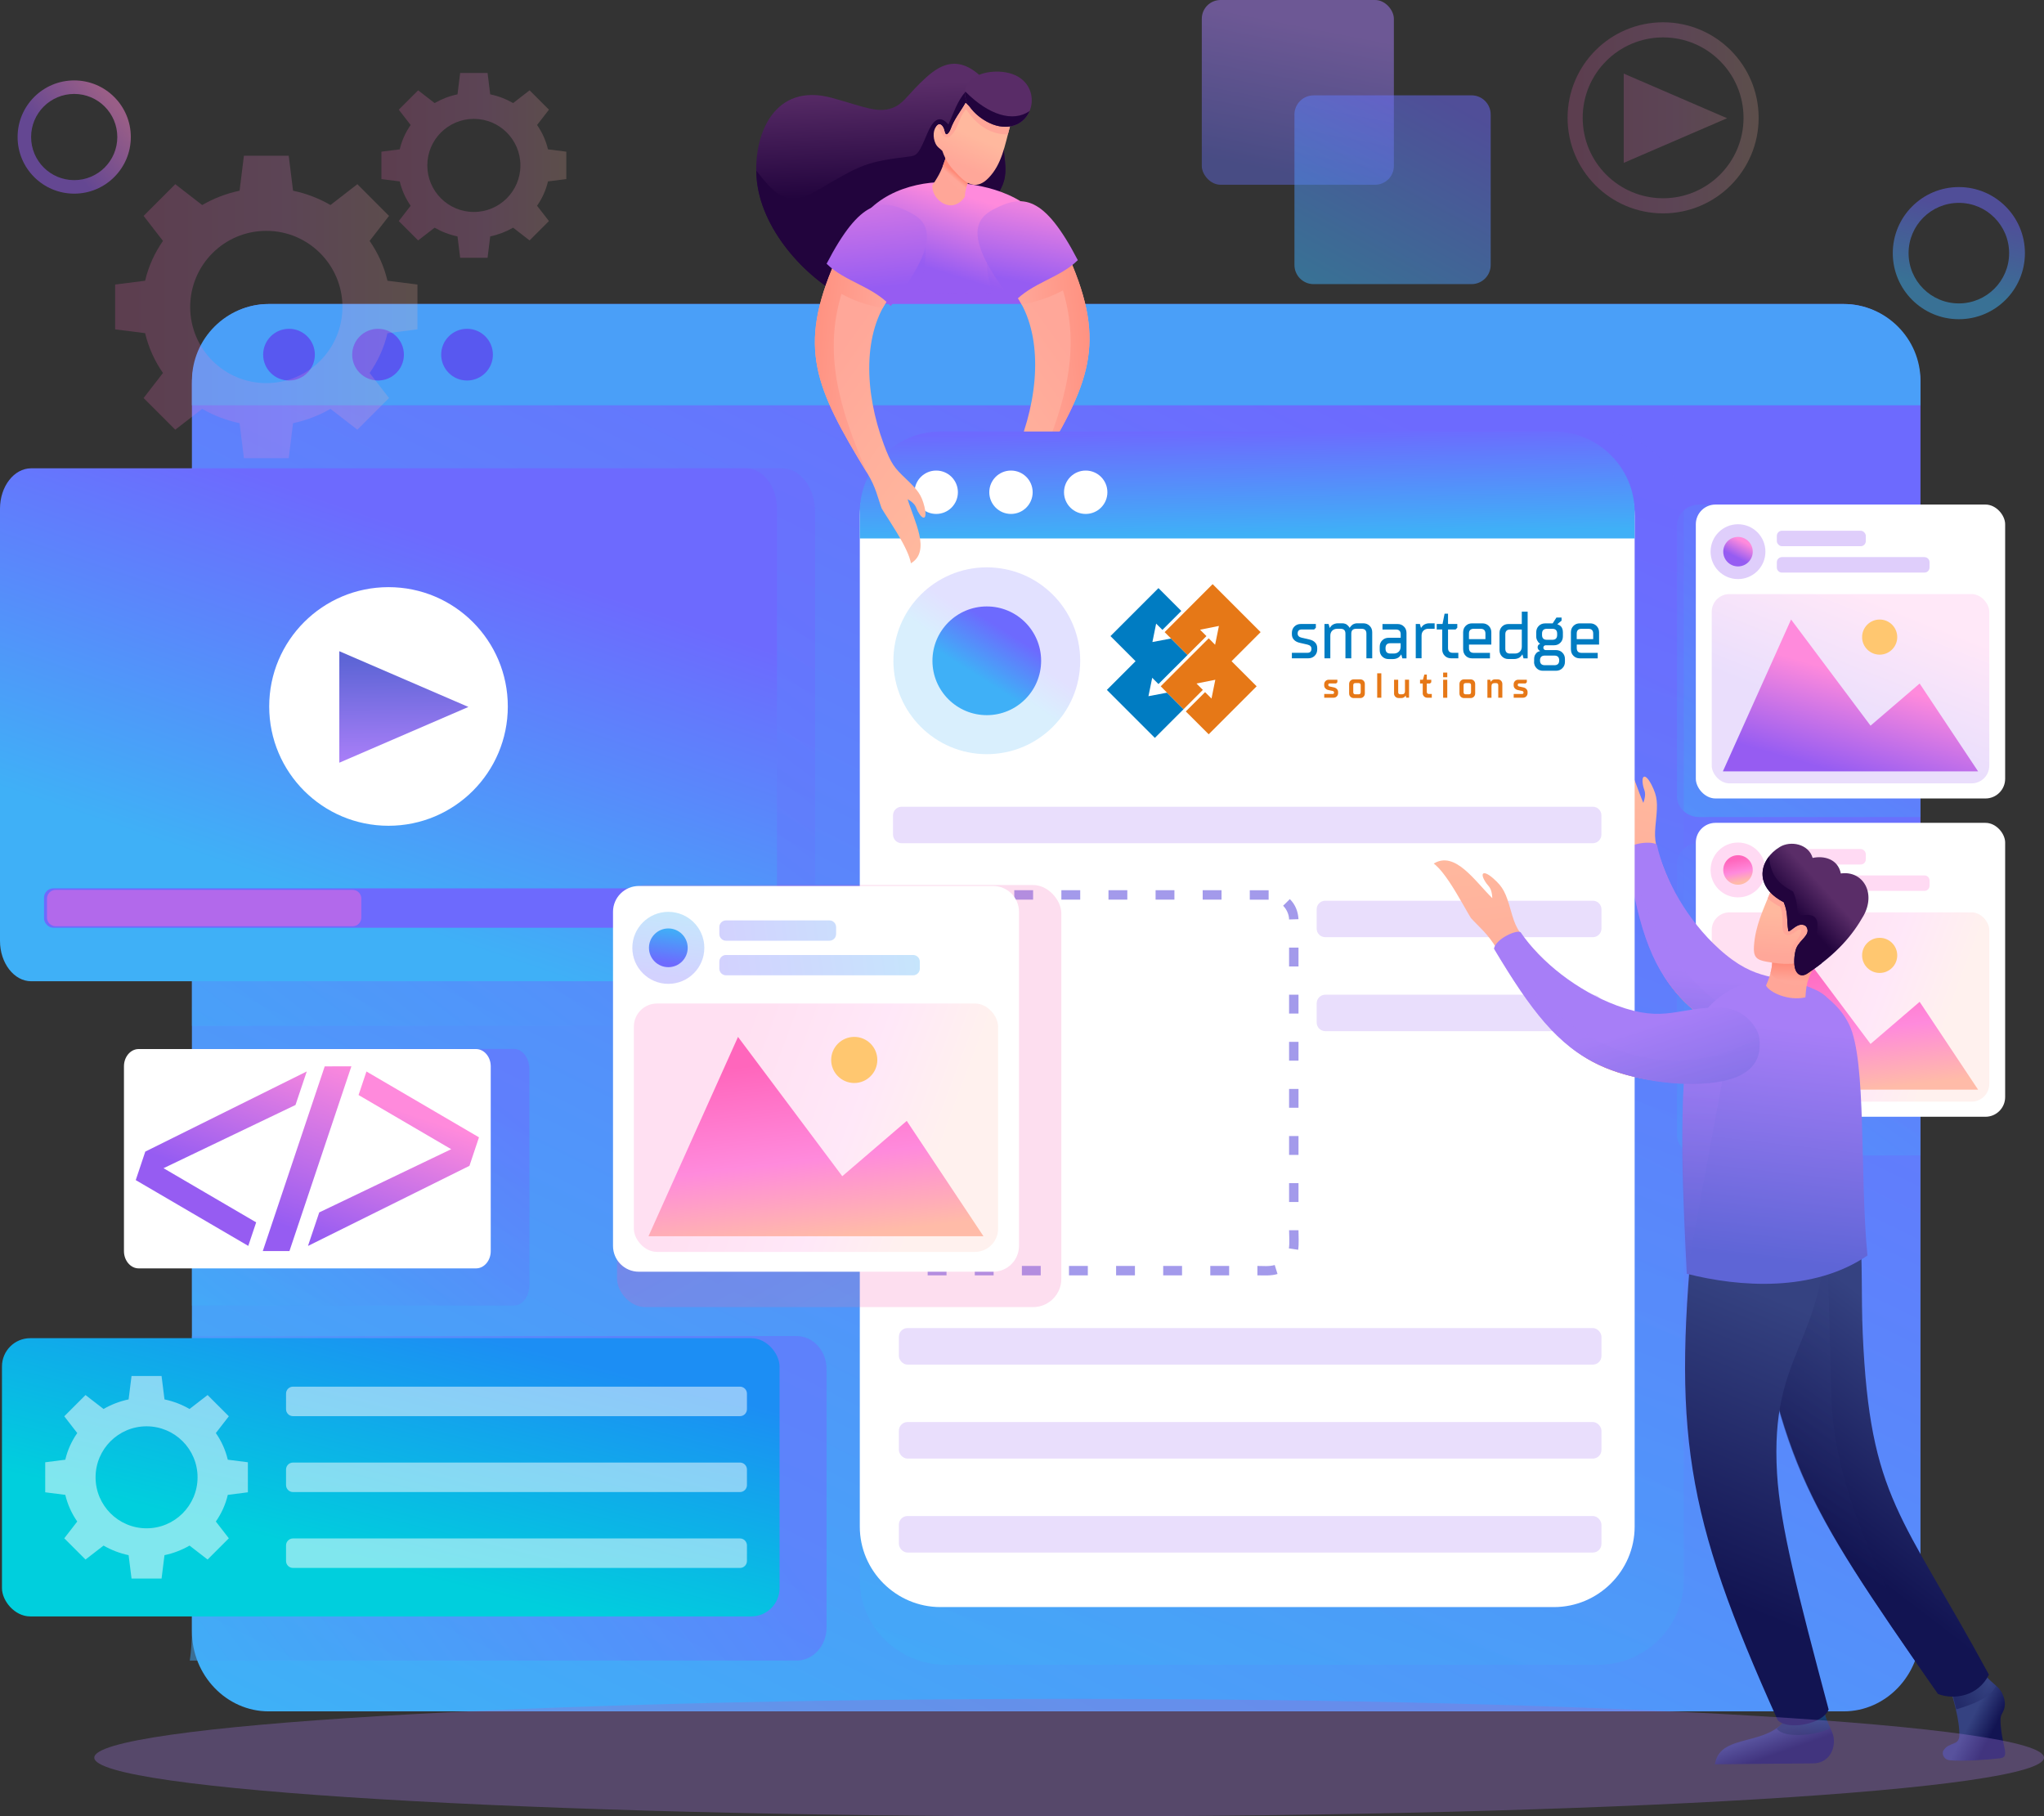 <svg xmlns="http://www.w3.org/2000/svg" xmlns:xlink="http://www.w3.org/1999/xlink" viewBox="0 0 509.86 453.06"><rect x="0" y="0" width="509.86" height="453.06" fill="#333333" stroke="none"/><defs><linearGradient id="linear-gradient" x1="221.46" y1="21.08" x2="222.62" y2="48.61" gradientUnits="userSpaceOnUse"><stop offset="0" stop-color="#5a2d68"></stop><stop offset="1" stop-color="#22043d"></stop></linearGradient><linearGradient id="linear-gradient-2" x1="241.22" y1="69.81" x2="247.24" y2="50.78" gradientUnits="userSpaceOnUse"><stop offset="0" stop-color="#965cf2"></stop><stop offset="1" stop-color="#ff8adc"></stop></linearGradient><linearGradient id="linear-gradient-3" x1="241.71" y1="68.26" x2="248.29" y2="47.49" xlink:href="#linear-gradient-2"></linearGradient><linearGradient id="linear-gradient-4" x1="339.23" y1="97.94" x2="155.16" y2="470.63" gradientUnits="userSpaceOnUse"><stop offset="0" stop-color="#6d6afe"></stop><stop offset="1" stop-color="#3fb0f7"></stop></linearGradient><linearGradient id="linear-gradient-5" x1="477.96" y1="211.36" x2="416.61" y2="294.47" xlink:href="#linear-gradient-4"></linearGradient><linearGradient id="linear-gradient-6" x1="477.96" y1="126.94" x2="416.61" y2="210.06" xlink:href="#linear-gradient-4"></linearGradient><linearGradient id="linear-gradient-7" x1="433.01" y1="214.34" x2="434.14" y2="220.07" gradientUnits="userSpaceOnUse"><stop offset="0" stop-color="#ff66bc"></stop><stop offset=".56" stop-color="#ff8adc"></stop><stop offset="1" stop-color="#ffbba8"></stop></linearGradient><linearGradient id="linear-gradient-8" x1="444.41" y1="244.71" x2="484.8" y2="259.89" xlink:href="#linear-gradient-7"></linearGradient><linearGradient id="linear-gradient-9" x1="457.69" y1="238.4" x2="461.65" y2="272.32" xlink:href="#linear-gradient-7"></linearGradient><linearGradient id="linear-gradient-10" x1="432.87" y1="138.86" x2="434.84" y2="135.1" xlink:href="#linear-gradient-2"></linearGradient><linearGradient id="linear-gradient-11" x1="458.66" y1="179.19" x2="469.76" y2="151.19" xlink:href="#linear-gradient-2"></linearGradient><linearGradient id="linear-gradient-12" x1="461.28" y1="193.47" x2="468.03" y2="170.16" xlink:href="#linear-gradient-2"></linearGradient><linearGradient id="linear-gradient-13" x1="180.91" y1="222.06" x2="242.23" y2="332.84" xlink:href="#linear-gradient-4"></linearGradient><linearGradient id="linear-gradient-14" x1="370.33" y1="110.29" x2="256.38" y2="434.67" xlink:href="#linear-gradient-4"></linearGradient><linearGradient id="linear-gradient-15" x1="166.95" y1="129.4" x2="52.47" y2="278.32" xlink:href="#linear-gradient-4"></linearGradient><linearGradient id="linear-gradient-16" x1="111.42" y1="265.21" x2="56.83" y2="333.82" xlink:href="#linear-gradient-4"></linearGradient><linearGradient id="linear-gradient-17" x1="162.64" y1="345.09" x2="47.02" y2="431.74" xlink:href="#linear-gradient-4"></linearGradient><linearGradient id="linear-gradient-18" x1="238.46" y1="43.36" x2="237.68" y2="44.29" gradientUnits="userSpaceOnUse"><stop offset="0" stop-color="#ff8a78"></stop><stop offset="1" stop-color="#ffa799"></stop></linearGradient><linearGradient id="linear-gradient-19" x1="242.31" y1="33.71" x2="239.13" y2="41.13" gradientUnits="userSpaceOnUse"><stop offset="0" stop-color="#ffb89e"></stop><stop offset="1" stop-color="#ffa799"></stop></linearGradient><linearGradient id="linear-gradient-20" x1="232.79" y1="116.97" x2="269.33" y2="90.75" xlink:href="#linear-gradient-19"></linearGradient><linearGradient id="linear-gradient-21" x1="279.1" y1="89.03" x2="255.53" y2="91.46" xlink:href="#linear-gradient-18"></linearGradient><linearGradient id="linear-gradient-22" x1="254.56" y1="70.32" x2="258.98" y2="47.56" xlink:href="#linear-gradient-2"></linearGradient><linearGradient id="linear-gradient-23" x1="112.44" y1="135.1" x2="82.07" y2="224.41" xlink:href="#linear-gradient-4"></linearGradient><linearGradient id="linear-gradient-24" x1="100.8" y1="189.32" x2="100.54" y2="164.75" gradientUnits="userSpaceOnUse"><stop offset="0" stop-color="#a77ef7"></stop><stop offset="1" stop-color="#5e65d6"></stop></linearGradient><linearGradient id="linear-gradient-25" x1="92.37" y1="313.71" x2="104.43" y2="278.53" xlink:href="#linear-gradient-2"></linearGradient><linearGradient id="linear-gradient-26" x1="70.83" y1="305.87" x2="85.27" y2="263.71" xlink:href="#linear-gradient-2"></linearGradient><linearGradient id="linear-gradient-27" x1="51.32" y1="292.47" x2="63.37" y2="257.29" xlink:href="#linear-gradient-2"></linearGradient><linearGradient id="linear-gradient-28" x1="425.96" y1="199.98" x2="416.19" y2="239.64" xlink:href="#linear-gradient-19"></linearGradient><linearGradient id="linear-gradient-29" x1="415.27" y1="242.68" x2="422.63" y2="234.95" xlink:href="#linear-gradient-18"></linearGradient><linearGradient id="linear-gradient-30" x1="431.57" y1="244.7" x2="428.28" y2="293.9" xlink:href="#linear-gradient-24"></linearGradient><linearGradient id="linear-gradient-31" x1="430.98" y1="243.91" x2="426.4" y2="278.3" xlink:href="#linear-gradient-24"></linearGradient><linearGradient id="linear-gradient-32" x1="310.79" y1="107.35" x2="311.15" y2="133.25" xlink:href="#linear-gradient-4"></linearGradient><linearGradient id="linear-gradient-33" x1="249.98" y1="159.34" x2="244.67" y2="166.91" xlink:href="#linear-gradient-4"></linearGradient><linearGradient id="linear-gradient-34" x1="250.81" y1="157.4" x2="243.75" y2="168.62" xlink:href="#linear-gradient-4"></linearGradient><linearGradient id="linear-gradient-35" x1="165.81" y1="243.47" x2="167.86" y2="227.43" xlink:href="#linear-gradient-4"></linearGradient><linearGradient id="linear-gradient-36" x1="166.23" y1="240.21" x2="167.33" y2="231.57" xlink:href="#linear-gradient-4"></linearGradient><linearGradient id="linear-gradient-37" x1="179.02" y1="234.15" x2="232.11" y2="226.88" xlink:href="#linear-gradient-4"></linearGradient><linearGradient id="linear-gradient-38" x1="180.36" y1="244.02" x2="233.77" y2="236.72" xlink:href="#linear-gradient-4"></linearGradient><linearGradient id="linear-gradient-39" x1="180.98" y1="272.8" x2="234" y2="292.72" xlink:href="#linear-gradient-7"></linearGradient><linearGradient id="linear-gradient-40" x1="198.42" y1="264.52" x2="203.62" y2="309.03" xlink:href="#linear-gradient-7"></linearGradient><linearGradient id="linear-gradient-41" x1="107.18" y1="330.12" x2="92.03" y2="390.02" gradientUnits="userSpaceOnUse"><stop offset="0" stop-color="#1c8ef4"></stop><stop offset="1" stop-color="#00cfdd"></stop></linearGradient><linearGradient id="linear-gradient-42" x1="242.25" y1="117.86" x2="205.71" y2="91.64" xlink:href="#linear-gradient-19"></linearGradient><linearGradient id="linear-gradient-43" x1="195.94" y1="89.93" x2="219.51" y2="92.35" xlink:href="#linear-gradient-18"></linearGradient><linearGradient id="linear-gradient-44" x1="219.69" y1="71.71" x2="215.76" y2="33.91" xlink:href="#linear-gradient-2"></linearGradient><linearGradient id="GradientFill_31" x1="441.13" y1="432.44" x2="442.93" y2="437.59" gradientUnits="userSpaceOnUse"><stop offset="0" stop-color="#354281"></stop><stop offset="1" stop-color="#121452"></stop></linearGradient><linearGradient id="GradientFill_32" x1="449.12" y1="432.51" x2="452.33" y2="426.2" gradientUnits="userSpaceOnUse"><stop offset="0" stop-color="#002041"></stop><stop offset="1" stop-color="#004975"></stop></linearGradient><linearGradient id="GradientFill_31-2" x1="491.75" y1="428.76" x2="497.26" y2="431.59" xlink:href="#GradientFill_31"></linearGradient><linearGradient id="GradientFill_31-3" x1="495.76" y1="419.24" x2="487.9" y2="423.63" xlink:href="#GradientFill_31"></linearGradient><linearGradient id="GradientFill_31-4" x1="484.48" y1="338.26" x2="451.47" y2="381.23" xlink:href="#GradientFill_31"></linearGradient><linearGradient id="GradientFill_31-5" x1="474.57" y1="339.08" x2="447.33" y2="382.98" xlink:href="#GradientFill_31"></linearGradient><linearGradient id="GradientFill_31-6" x1="454.08" y1="328.32" x2="425.7" y2="397.41" xlink:href="#GradientFill_31"></linearGradient><linearGradient id="linear-gradient-45" x1="446.8" y1="256.39" x2="440.18" y2="314.19" xlink:href="#linear-gradient-24"></linearGradient><linearGradient id="linear-gradient-46" x1="425.99" y1="264.04" x2="424.13" y2="313.52" xlink:href="#linear-gradient-24"></linearGradient><linearGradient id="linear-gradient-47" x1="447.57" y1="240.26" x2="447.4" y2="244.72" xlink:href="#linear-gradient-18"></linearGradient><linearGradient id="linear-gradient-48" x1="446.39" y1="227.92" x2="445.55" y2="238.77" xlink:href="#linear-gradient-19"></linearGradient><linearGradient id="linear-gradient-49" x1="454.43" y1="220.96" x2="447.67" y2="227.11" xlink:href="#linear-gradient"></linearGradient><linearGradient id="linear-gradient-50" x1="385.98" y1="210.27" x2="393.27" y2="262.12" xlink:href="#linear-gradient-19"></linearGradient><linearGradient id="linear-gradient-51" x1="392.62" y1="262.35" x2="397.46" y2="250.24" xlink:href="#linear-gradient-18"></linearGradient><linearGradient id="linear-gradient-52" x1="408.65" y1="256.51" x2="424.15" y2="304.18" xlink:href="#linear-gradient-24"></linearGradient><linearGradient id="linear-gradient-53" x1="407.79" y1="255.75" x2="418.04" y2="296.07" xlink:href="#linear-gradient-24"></linearGradient><linearGradient id="linear-gradient-54" x1="28.71" y1="76.57" x2="104.15" y2="76.57" xlink:href="#linear-gradient-7"></linearGradient><linearGradient id="linear-gradient-55" x1="95.13" y1="41.27" x2="141.26" y2="41.27" xlink:href="#linear-gradient-7"></linearGradient><linearGradient id="linear-gradient-56" x1="391.02" y1="29.38" x2="438.67" y2="29.38" xlink:href="#linear-gradient-7"></linearGradient><linearGradient id="linear-gradient-57" x1="326.85" y1="7.14" x2="319.8" y2="43.15" xlink:href="#linear-gradient-24"></linearGradient><linearGradient id="linear-gradient-58" x1="359.69" y1="24.79" x2="333.11" y2="73.42" xlink:href="#linear-gradient-4"></linearGradient><linearGradient id="linear-gradient-59" x1="491" y1="52.55" x2="486.57" y2="72.28" xlink:href="#linear-gradient-4"></linearGradient><linearGradient id="linear-gradient-60" x1="14.31" y1="37.71" x2="28.19" y2="26.03" xlink:href="#linear-gradient-2"></linearGradient></defs><g style="isolation:isolate;"><g id="Layer_1"><path d="m244.53,18.91c-5.37-4.85-9.54-3.2-13.55.44-4.21,3.82-5.32,6.12-7.68,7.27-4,1.95-7.67,0-15.79-2.21-14.31-3.9-19.59,9.01-18.8,19.81.93,12.8,12.03,25,22.35,30.21,12.77,6.45,19.02,1.47,22.04-6.14,1.99-5.01,1.43-8.96,2.53-10.81,4.45-7.52,10.87-2.56,14.5-11.5,2.03-4.99-1.54-10.2,1.21-16.43,9.79-9.59-1.25-13.27-6.82-10.65Z" style="fill:url(#linear-gradient); fill-rule:evenodd;"></path><path d="m188.65,42.59c0,.55.03,1.09.07,1.63.93,12.8,12.03,25,22.35,30.21,12.77,6.45,19.02,1.47,22.04-6.14,1.99-5.01,1.43-8.96,2.53-10.81,4.45-7.52,10.87-2.56,14.5-11.5,2.03-4.99-1.54-10.2,1.21-16.43.19-.19.37-.37.55-.55-3.39-.22-7.27-2.32-11.06-6.12-2.04,2.32-2.99,5.33-4.26,8.18-2.36-2.72-3.98-.84-5.28,2.24-1.88,4.48-2.41,5.49-4.18,5.7-11.07,1.35-12.17,1.97-22.85,8.26-7.67,4.52-10.37,2-15.62-4.68Z" style="fill:#22043d; fill-rule:evenodd;"></path><path d="m269.62,81.71c-.71-7.89-2.58-15.44-6.22-22.16-6.09-11.25-17.28-13.26-24.8-14-8.07-.8-19.46,1.55-24.83,10.69-2.6,4.44-4.48,15.31-4.43,22.16l60.28,3.31Z" style="fill:url(#linear-gradient-2); fill-rule:evenodd;"></path><path d="m269.62,81.71c-.71-7.89-2.58-15.44-6.22-22.16-1.56-2.87-3.44-5.14-5.52-6.94l-10.24,5.43c-2.23,5.6-1.67,9.8-.09,15.04-8.72.45-12.44.4-18.36-.72,1.84-6.06,2.33-10.01.63-16.56l-8.86,2.6s-4.92,2.87-5.91,3.4c-.38.21-1.7-.12-3.23-.67-1.53,5.21-2.51,12.3-2.48,17.27l60.28,3.31Z" style="fill:url(#linear-gradient-3); fill-rule:evenodd; mix-blend-mode:multiply; opacity:.5;"></path><path d="m67.02,75.83h392.88c10.53,0,19.15,9.01,19.15,20.01v311.01c0,11-8.62,20.01-19.15,20.01H67.02c-10.53,0-19.15-9-19.15-20.01V95.84c0-11,8.62-20.01,19.15-20.01Z" style="fill:url(#linear-gradient-4); fill-rule:evenodd;"></path><path d="m67.02,75.83h392.88c10.53,0,19.15,8.62,19.15,19.15v6.11H47.88v-6.11c0-10.53,8.62-19.15,19.15-19.15Z" style="fill:#4a9ff8; fill-rule:evenodd;"></path><path d="m72.09,82.01c3.56,0,6.45,2.89,6.45,6.45s-2.89,6.45-6.45,6.45-6.45-2.89-6.45-6.45,2.89-6.45,6.45-6.45Z" style="fill:#5858f0; fill-rule:evenodd;"></path><path d="m94.3,82.01c3.56,0,6.45,2.89,6.45,6.45s-2.89,6.45-6.45,6.45-6.45-2.89-6.45-6.45,2.89-6.45,6.45-6.45Z" style="fill:#5858f0; fill-rule:evenodd;"></path><path d="m116.5,82.01c3.56,0,6.45,2.89,6.45,6.45s-2.89,6.45-6.45,6.45-6.45-2.89-6.45-6.45,2.89-6.45,6.45-6.45Z" style="fill:#5858f0; fill-rule:evenodd;"></path><path d="m423.9,210.27h55.15v77.95h-55.15c-3.08,0-5.6-2.33-5.6-5.17v-67.61c0-2.84,2.52-5.17,5.6-5.17Z" style="fill:url(#linear-gradient-5); fill-rule:evenodd; mix-blend-mode:multiply; opacity:.5;"></path><path d="m423.9,125.85h55.15v77.95h-55.15c-3.08,0-5.6-2.33-5.6-5.17v-67.61c0-2.84,2.52-5.17,5.6-5.17Z" style="fill:url(#linear-gradient-6); fill-rule:evenodd; mix-blend-mode:multiply; opacity:.5;"></path><rect x="423.01" y="205.24" width="77.16" height="73.31" rx="4.91" ry="4.91" style="fill:#fff;"></rect><path d="m433.53,210.15c3.78,0,6.84,3.06,6.84,6.84s-3.06,6.84-6.84,6.84-6.84-3.06-6.84-6.84,3.06-6.84,6.84-6.84Z" style="fill:#ff84d6; fill-rule:evenodd; opacity:.3;"></path><path d="m433.53,213.31c2.03,0,3.68,1.65,3.68,3.68s-1.65,3.68-3.68,3.68-3.68-1.65-3.68-3.68,1.65-3.68,3.68-3.68Z" style="fill:url(#linear-gradient-7); fill-rule:evenodd;"></path><rect x="443.22" y="211.77" width="22.19" height="3.86" rx="1.27" ry="1.27" style="fill:#ff84d6; opacity:.3;"></rect><path d="m444.49,218.35h35.55c.7,0,1.27.57,1.27,1.27v1.32c0,.7-.57,1.27-1.27,1.27h-35.55c-.7,0-1.27-.57-1.27-1.27v-1.32c0-.7.57-1.27,1.27-1.27Z" style="fill:#ff84d6; opacity:.3;"></path><rect x="426.98" y="227.57" width="69.23" height="47.21" rx="4.41" ry="4.41" style="fill:url(#linear-gradient-8); opacity:.2;"></rect><polygon points="446.77 233.91 466.59 260.39 478.84 249.88 493.42 271.79 429.76 271.79 446.77 233.91" style="fill:url(#linear-gradient-9); fill-rule:evenodd;"></polygon><circle cx="468.87" cy="238.3" r="4.38" style="fill:#ffc770;"></circle><rect x="423.01" y="125.85" width="77.16" height="73.31" rx="4.91" ry="4.91" style="fill:#fff;"></rect><path d="m433.53,130.76c3.78,0,6.84,3.06,6.84,6.84s-3.06,6.84-6.84,6.84-6.84-3.06-6.84-6.84,3.06-6.84,6.84-6.84Z" style="fill:#955cf1; fill-rule:evenodd; opacity:.3;"></path><path d="m433.53,133.92c2.03,0,3.68,1.65,3.68,3.68s-1.65,3.68-3.68,3.68-3.68-1.65-3.68-3.68,1.65-3.68,3.68-3.68Z" style="fill:url(#linear-gradient-10); fill-rule:evenodd;"></path><rect x="443.22" y="132.38" width="22.19" height="3.86" rx="1.27" ry="1.27" style="fill:#955cf1; opacity:.3;"></rect><path d="m444.49,138.96h35.55c.7,0,1.27.57,1.27,1.27v1.32c0,.7-.57,1.27-1.27,1.27h-35.55c-.7,0-1.27-.57-1.27-1.27v-1.32c0-.7.57-1.27,1.27-1.27Z" style="fill:#955cf1; opacity:.3;"></path><rect x="426.98" y="148.18" width="69.23" height="47.21" rx="4.41" ry="4.41" style="fill:url(#linear-gradient-11); opacity:.2;"></rect><polygon points="446.77 154.52 466.59 181 478.84 170.49 493.42 192.4 429.76 192.4 446.77 154.52" style="fill:url(#linear-gradient-12); fill-rule:evenodd;"></polygon><circle cx="468.87" cy="158.91" r="4.38" style="fill:#ffc770;"></circle><rect x="153.92" y="220.75" width="110.82" height="105.28" rx="7.05" ry="7.05" style="fill:url(#linear-gradient-13); mix-blend-mode:multiply; opacity:.5;"></rect><path d="m235.88,107.63h162.71c11.77,0,21.41,9.51,21.41,21.12v265.39c0,11.61-9.64,21.12-21.41,21.12h-162.71c-11.77,0-21.41-9.51-21.41-21.12V128.75c0-11.62,9.63-21.12,21.41-21.12Z" style="fill:url(#linear-gradient-14); fill-rule:evenodd; mix-blend-mode:multiply; opacity:.5;"></path><path d="m47.88,116.81h147.3c4.48,0,8.15,4.93,8.15,10.93v117.21c0,6.01-3.67,10.93-8.15,10.93H47.88V116.81Z" style="fill:url(#linear-gradient-15); fill-rule:evenodd; mix-blend-mode:multiply; opacity:.5;"></path><path d="m47.88,261.62h80.29c2.13,0,3.88,2.27,3.88,5.03v53.96c0,2.76-1.75,5.03-3.88,5.03H47.88v-64.02Z" style="fill:url(#linear-gradient-16); fill-rule:evenodd; mix-blend-mode:multiply; opacity:.5;"></path><path d="m47.88,333.25h150.84c4.11,0,7.46,3.7,7.46,8.22v64.5c0,4.52-3.36,8.22-7.46,8.22H47.34c.34-2.28.53-4.75.53-7.34v-73.6Z" style="fill:url(#linear-gradient-17); fill-rule:evenodd; mix-blend-mode:multiply; opacity:.5;"></path><path d="m236.01,39.07c-1.14,3.32-1.49,4.23-3.44,7.15-.26,3.58,4.9,7.54,8.12,2.84.05-1.73.44-2.81.94-4.08l-1.85-3.35-3.77-2.57Z" style="fill:#ffa698; fill-rule:evenodd;"></path><path d="m236.01,39.07c-.34.97-.6,1.74-.86,2.41.34,2.19,2.86,5.83,5.65,6.29.16-1.04.47-1.86.83-2.78l-1.85-3.35-3.77-2.57Z" style="fill:url(#linear-gradient-18); fill-rule:evenodd;"></path><path d="m252.05,31.05c-1.43,5.4-2.18,9.95-5.47,13.34-2.81,2.9-5.17,1.69-7.28-.45-2.16-2.18-3.25-3.47-4.25-6.31-.52-.57-1.24-.86-1.7-1.85-.68-1.47-.7-3.67.61-4.63.58-.43,1.37.3,1.63,1.59.31,1.61,1.22.46,1.57-.49.96-2.62,2.24-4.01,3.71-6.57,2.88,2.99,6.73,6.88,11.18,5.38Z" style="fill:url(#linear-gradient-19); fill-rule:evenodd;"></path><path d="m252.05,31.05c-.22.85-.43,1.67-.64,2.47-4.05.08-7.57-1.99-10.46-6.31-1.68,2.12-1.89,4.19-2.99,5.73-.9,1.26-1.72,1.67-2.46,1.08-1.04-.84-.59-1.59-1.94-2.5.12-.14.25-.28.41-.39.58-.43,1.37.3,1.63,1.59.31,1.61,1.22.46,1.57-.49.96-2.62,2.24-4.01,3.71-6.57,2.88,2.99,6.73,6.88,11.18,5.38Z" style="fill:#ffa698; fill-rule:evenodd;"></path><path d="m249.3,31.49c-4.24-.73-9.65-5.44-8.44-9.41,1.11-3.65,6.06-4.64,9.79-4.07,10.24,1.57,7.95,15.07-1.35,13.48Z" style="fill:#592c67; fill-rule:evenodd;"></path><path d="m249.3,31.49c-3.9-.67-8.79-4.71-8.61-8.44.05-.06.1-.12.15-.17,5.81,5.84,11.86,7.67,15.98,4.82-1.08,2.56-3.71,4.44-7.52,3.79Z" style="fill:#22043d; fill-rule:evenodd;"></path><path d="m252.94,72.96c6.97,9.15,6.52,23.86,1.64,36.98-1.84,4.94-2.65,5.86-5.48,8.56-3.02,2.88-3.93,4.04-4.67,7.04-.78,3.18.38,3.54,1.7,1.06.51-.97.37-1.72,2.51-2.99-1.64,5.49-5.88,12.98-.82,16,.1-.53.32-1.9,2.07-5.16,1.75-3.25,5.11-8.22,5.23-8.55,1.01-2.74,1.4-5.18,3.56-8.73,13.13-21.48,17.46-31.36,8-52.93l-10.33,2.37-3.42,6.34Z" style="fill:url(#linear-gradient-20); fill-rule:evenodd;"></path><path d="m252.94,72.96c.72.94,1.36,1.95,1.92,3,4.46-.86,7.26-1.92,10.28-3.53,4.38,14.58.89,27.93-6.46,44.76,13.13-21.48,17.46-31.36,8-52.93l-10.33,2.37-3.42,6.34Z" style="fill:url(#linear-gradient-21); fill-rule:evenodd;"></path><path d="m252.86,75.45c4.53-4.97,11.52-6.1,15.99-10.56-8.41-16.18-13.75-16.53-21.05-12.66-4.13,2.19-8.12,6.6,5.06,23.22Z" style="fill:url(#linear-gradient-22); fill-rule:evenodd;"></path><path d="m7.77,116.81h178.28c4.27,0,7.76,4.53,7.76,10.06v107.82c0,5.52-3.5,10.06-7.76,10.06H7.77c-4.26,0-7.77-4.53-7.77-10.06v-107.82c0-5.53,3.49-10.06,7.77-10.06Z" style="fill:url(#linear-gradient-23); fill-rule:evenodd;"></path><path d="m96.91,146.45c16.44,0,29.76,13.32,29.76,29.76s-13.32,29.76-29.76,29.76-29.76-13.32-29.76-29.76,13.32-29.76,29.76-29.76Z" style="fill:#fff; fill-rule:evenodd;"></path><polygon points="84.64 162.43 116.84 176.33 84.64 190.24 84.64 162.43" style="fill:url(#linear-gradient-24); fill-rule:evenodd;"></polygon><rect x="10.98" y="221.58" width="171.86" height="9.83" rx="2.32" ry="2.32" style="fill:#6d6afd;"></rect><path d="m13.88,221.96h74.09c1.19,0,2.16.97,2.16,2.15v4.78c0,1.17-.97,2.14-2.16,2.14H13.88c-1.18,0-2.16-.96-2.16-2.14v-4.78c0-1.18.97-2.15,2.16-2.15Z" style="fill:#b269eb; fill-rule:evenodd;"></path><path d="m34.59,261.66h84.15c2.02,0,3.67,1.94,3.67,4.3v46.11c0,2.36-1.65,4.3-3.67,4.3H34.59c-2.01,0-3.67-1.94-3.67-4.3v-46.11c0-2.37,1.65-4.3,3.67-4.3Z" style="fill:#fff; fill-rule:evenodd;"></path><polygon points="112.55 286.64 89.44 273.13 91.41 267.26 119.48 283.68 117.1 290.79 76.85 310.76 76.85 310.68 79.63 302.41 112.55 286.64" style="fill:url(#linear-gradient-25); fill-rule:evenodd;"></polygon><polygon points="65.55 312.05 81 265.98 87.65 265.97 72.2 312.05 65.55 312.05" style="fill:url(#linear-gradient-26); fill-rule:evenodd;"></polygon><polygon points="40.79 291.38 63.9 304.89 61.93 310.76 33.86 294.35 36.24 287.24 76.49 267.26 76.49 267.34 73.71 275.61 40.79 291.38" style="fill:url(#linear-gradient-27); fill-rule:evenodd;"></polygon><path d="m441.3,244.02c-11.91-2.58-21.66-14.73-26.76-28.66-1.92-5.24-1.9-6.54-1.47-10.67.45-4.39.39-5.96-1.08-8.88-1.56-3.09-2.74-2.59-2.1.32.25,1.13.89,1.64.03,4.13-2.45-5.55-4.19-14.5-10.34-13.46.29.5,1.05,1.76,1.88,5.58.83,3.82,1.54,10.14,1.67,10.49,1.07,2.9,2.44,5.14,3.13,9.48,4.2,26.33,7.5,37.27,29.96,48.14l6.69-9.01-1.61-7.45Z" style="fill:url(#linear-gradient-28); fill-rule:evenodd;"></path><path d="m441.3,244.02c-1.23-.27-2.43-.63-3.61-1.09-3,3.77-4.53,6.54-5.85,9.91-13.56-8.73-19.92-21.88-25.58-40.49,4.2,26.33,7.5,37.27,29.96,48.14l6.69-9.01-1.6-7.45Z" style="fill:url(#linear-gradient-29); fill-rule:evenodd;"></path><path d="m428.75,236.63c-7.67-6.94-13.56-17.13-15.43-25.85-.53-.99-6.31-.84-7.7,1.33,2.8,17.56,5.68,28.37,13.71,36.86,5.81,6.14,16.35,12.6,25.6,14.74,7.26,1.68,12.28.06,13.87-6.48.54-2.21-.59-8.05-6.06-10.4-9.93-4.26-14.32-1.44-23.99-10.19Z" style="fill:url(#linear-gradient-30); fill-rule:evenodd;"></path><path d="m405.62,212.11c2.8,17.56,5.68,28.37,13.71,36.86,5.81,6.14,16.35,12.6,25.6,14.74,7.26,1.68,12.28.06,13.87-6.48-25.04,3.56-44.37-12.82-53.18-45.11Z" style="fill:url(#linear-gradient-31); fill-rule:evenodd; mix-blend-mode:multiply; opacity:.5;"></path><path d="m234.6,108.61h153.02c11.07,0,20.13,9.04,20.13,20.07v252.1c0,11.03-9.07,20.07-20.13,20.07h-153.02c-11.07,0-20.13-9.03-20.13-20.07v-252.1c0-11.04,9.06-20.07,20.13-20.07Z" style="fill:#fff; fill-rule:evenodd;"></path><path d="m234.6,107.63h153.02c11.07,0,20.13,9.06,20.13,20.13v6.55h-193.29v-6.55c0-11.07,9.06-20.13,20.13-20.13Z" style="fill:url(#linear-gradient-32); fill-rule:evenodd;"></path><path d="m246.15,141.51c12.87,0,23.3,10.43,23.3,23.3s-10.43,23.3-23.3,23.3-23.3-10.43-23.3-23.3,10.43-23.3,23.3-23.3Z" style="fill:url(#linear-gradient-33); fill-rule:evenodd; opacity:.2;"></path><path d="m246.15,151.26c7.49,0,13.55,6.07,13.55,13.56s-6.07,13.56-13.55,13.56-13.56-6.07-13.56-13.56,6.07-13.56,13.56-13.56Z" style="fill:url(#linear-gradient-34); fill-rule:evenodd;"></path><path d="m224.91,201.22h172.4c1.19,0,2.15.96,2.15,2.15v4.8c0,1.19-.96,2.15-2.15,2.15h-172.4c-1.19,0-2.15-.96-2.15-2.15v-4.8c0-1.19.96-2.15,2.15-2.15Z" style="fill:#955cf1; opacity:.2;"></path><path d="m330.58,224.66h66.74c1.19,0,2.15.96,2.15,2.15v4.8c0,1.19-.96,2.15-2.15,2.15h-66.74c-1.19,0-2.15-.96-2.15-2.15v-4.8c0-1.19.96-2.15,2.15-2.15Z" style="fill:#955cf1; opacity:.2;"></path><path d="m330.58,248.1h66.74c1.19,0,2.15.96,2.15,2.15v4.8c0,1.19-.96,2.15-2.15,2.15h-66.73c-1.19,0-2.15-.96-2.15-2.15v-4.8c0-1.19.96-2.15,2.15-2.15Z" style="fill:#955cf1; opacity:.2;"></path><path d="m233.53,117.37c2.99,0,5.41,2.42,5.41,5.41s-2.42,5.41-5.41,5.41-5.41-2.42-5.41-5.41,2.42-5.41,5.41-5.41Z" style="fill:#fff; fill-rule:evenodd;"></path><path d="m252.18,117.37c2.99,0,5.41,2.42,5.41,5.41s-2.42,5.41-5.41,5.41-5.41-2.42-5.41-5.41,2.42-5.41,5.41-5.41Z" style="fill:#fff; fill-rule:evenodd;"></path><path d="m270.82,117.37c2.99,0,5.41,2.42,5.41,5.41s-2.42,5.41-5.41,5.41-5.41-2.42-5.41-5.41,2.42-5.41,5.41-5.41Z" style="fill:#fff; fill-rule:evenodd;"></path><rect x="224.22" y="331.26" width="175.25" height="9.11" rx="2.15" ry="2.15" style="fill:#955cf1; opacity:.2;"></rect><rect x="224.22" y="354.7" width="175.25" height="9.11" rx="2.15" ry="2.15" style="fill:#955cf1; opacity:.2;"></rect><rect x="224.22" y="378.14" width="175.25" height="9.11" rx="2.15" ry="2.15" style="fill:#955cf1; opacity:.2;"></rect><path d="m311.75,224.4v-2.35h4.7v2.35h-4.7Zm8.32,1.52c.86.86,1.48,2.19,1.48,3.42l2.35-.07c-.12-1.94-.77-3.62-2.16-5.01l-1.67,1.65h0Zm1.48,10.44h2.35v4.7h-2.35v-4.7h0Zm0,11.75h2.35v4.7h-2.35v-4.7h0Zm0,11.75h2.35v4.7h-2.35v-4.7h0Zm0,11.75h2.35v4.7h-2.35v-4.7h0Zm0,11.75h2.35v4.7h-2.35v-4.7h0Zm0,11.75h2.35v4.7h-2.35v-4.7h0Zm0,11.75h2.35c0,1.43.14,3.33-.08,4.87l-2.32-.35c.22-1.39.05-3.24.05-4.52h0Zm-3.58,8.67c-1.37.41-2.95.23-4.32.23v2.35c1.72,0,3.38.15,5.02-.34l-.7-2.24h0Zm-11.37.23v2.35h-4.7v-2.35h4.7Zm-11.75,0v2.35h-4.7v-2.35h4.7Zm-11.75,0v2.35h-4.7v-2.35h4.7Zm-11.75,0v2.35h-4.7v-2.35h4.7Zm-11.75,0v2.35h-4.7v-2.35h4.7Zm-11.75,0v2.35h-4.7v-2.35h4.7Zm-11.75,0v2.35h-4.7v-2.35h4.7Zm-9.91-2.17c-.61-.9-.94-1.84-.94-2.93v-.85h-2.35v.85c0,1.59.47,2.97,1.36,4.29l1.92-1.35h0Zm-.94-10.84h-2.35v-4.7h2.35v4.7h0Zm0-11.75h-2.35v-4.7h2.35v4.7h0Zm0-11.75h-2.35v-4.7h2.35v4.7h0Zm0-11.75h-2.35v-4.7h2.35v4.7h0Zm0-11.75h-2.35v-4.7h2.35v4.7h0Zm0-11.75h-2.35v-4.7h2.35v4.7h0Zm0-11.75h-2.35v-2.76c0-.77.12-1.55.36-2.28l2.23.73c-.16.52-.24,1-.24,1.55v2.76h0Zm4.4-7.81c1.46-.18,3.11-.05,4.54-.05v-2.35c-1.52,0-3.29-.13-4.85.07l.31,2.33h0Zm11.6-.05v-2.35h4.7v2.35h-4.7Zm11.75,0v-2.35h4.7v2.35h-4.7Zm11.75,0v-2.35h4.7v2.35h-4.7Zm11.75,0v-2.35h4.7v2.35h-4.7Zm11.75,0v-2.35h4.7v2.35h-4.7Zm11.75,0v-2.35h4.7v2.35h-4.7Z" style="fill:#7d70e3; fill-rule:evenodd; opacity:.7;"></path><rect x="153.92" y="220.75" width="110.82" height="105.28" rx="7.05" ry="7.05" style="fill:#f95db0; mix-blend-mode:multiply; opacity:.2;"></rect><path d="m159.35,220.99h88.39c3.56,0,6.44,2.89,6.44,6.44v83.33c0,3.56-2.89,6.44-6.44,6.44h-88.39c-3.56,0-6.44-2.89-6.44-6.44v-83.33c0-3.56,2.89-6.44,6.44-6.44Z" style="fill:#fff;"></path><path d="m166.71,227.44c4.96,0,8.98,4.02,8.98,8.98s-4.02,8.98-8.98,8.98-8.98-4.02-8.98-8.98,4.02-8.98,8.98-8.98Z" style="fill:url(#linear-gradient-35); fill-rule:evenodd; opacity:.3;"></path><circle cx="166.71" cy="236.41" r="4.83" style="fill:url(#linear-gradient-36);"></circle><path d="m181.1,229.57h25.79c.92,0,1.67.75,1.67,1.67v1.73c0,.92-.75,1.67-1.67,1.67h-25.79c-.92,0-1.67-.75-1.67-1.67v-1.73c0-.92.75-1.67,1.67-1.67Z" style="fill:url(#linear-gradient-37); opacity:.3;"></path><path d="m181.1,238.2h46.67c.92,0,1.67.75,1.67,1.67v1.73c0,.92-.75,1.67-1.67,1.67h-46.67c-.92,0-1.67-.75-1.67-1.67v-1.73c0-.92.75-1.67,1.67-1.67Z" style="fill:url(#linear-gradient-38); opacity:.3;"></path><rect x="158.11" y="250.3" width="90.86" height="61.96" rx="5.78" ry="5.78" style="fill:url(#linear-gradient-39); opacity:.2;"></rect><polygon points="184.09 258.63 210.1 293.38 226.18 279.58 245.32 308.35 161.76 308.35 184.09 258.63" style="fill:url(#linear-gradient-40); fill-rule:evenodd;"></polygon><path d="m213.09,258.63c3.18,0,5.75,2.58,5.75,5.75s-2.58,5.75-5.75,5.75-5.76-2.58-5.76-5.75,2.58-5.75,5.76-5.75Z" style="fill:#ffc770; fill-rule:evenodd;"></path><rect x=".49" y="333.78" width="193.96" height="69.4" rx="7.05" ry="7.05" style="fill:url(#linear-gradient-41);"></rect><path d="m41.03,349.05l-.73-5.84h-7.49l-.73,5.84c-2.24.47-4.35,1.29-6.25,2.39l-4.5-3.48-5.3,5.3,3.24,4.18c-1.39,1.99-2.42,4.24-2.98,6.65l-5.01.64v7.49l5.01.64c.57,2.41,1.59,4.66,2.98,6.65l-3.24,4.18,5.3,5.3,4.5-3.48c1.91,1.1,4.01,1.92,6.25,2.39l.73,5.84h7.49l.73-5.84c2.24-.47,4.35-1.29,6.25-2.39l4.5,3.48,5.3-5.3-3.24-4.18c1.39-1.99,2.42-4.24,2.98-6.65l5.01-.64v-7.49l-5.01-.64c-.57-2.41-1.59-4.66-2.98-6.65l3.24-4.18-5.3-5.3-4.5,3.48c-1.91-1.1-4.01-1.92-6.25-2.39h0Zm-4.47,6.71c7.03,0,12.72,5.7,12.72,12.72s-5.7,12.72-12.72,12.72-12.72-5.7-12.72-12.72,5.7-12.72,12.72-12.72Z" style="fill:#fff; fill-rule:evenodd; opacity:.5;"></path><path d="m73.09,345.87h111.49c.96,0,1.74.78,1.74,1.74v3.88c0,.96-.78,1.74-1.74,1.74h-111.49c-.96,0-1.74-.78-1.74-1.74v-3.88c0-.96.78-1.74,1.74-1.74Z" style="fill:#fff; opacity:.5;"></path><path d="m73.09,364.8h111.49c.96,0,1.74.78,1.74,1.74v3.88c0,.96-.78,1.74-1.74,1.74h-111.49c-.96,0-1.74-.78-1.74-1.74v-3.88c0-.96.78-1.74,1.74-1.74Z" style="fill:#fff; opacity:.5;"></path><path d="m73.09,383.73h111.49c.96,0,1.74.78,1.74,1.74v3.88c0,.96-.78,1.74-1.74,1.74h-111.49c-.96,0-1.74-.78-1.74-1.74v-3.88c0-.96.78-1.74,1.74-1.74Z" style="fill:#fff; opacity:.5;"></path><path d="m222.1,73.85c-6.97,9.15-6.52,23.86-1.64,36.98,1.84,4.94,2.65,5.86,5.48,8.56,3.02,2.88,3.93,4.04,4.67,7.04.78,3.18-.38,3.54-1.7,1.06-.51-.97-.37-1.72-2.51-2.99,1.64,5.49,5.88,12.98.82,16-.1-.53-.32-1.9-2.07-5.16-1.75-3.25-5.11-8.22-5.23-8.55-1.01-2.74-1.4-5.18-3.56-8.73-13.13-21.48-17.46-31.36-8-52.93l10.33,2.37,3.42,6.34Z" style="fill:url(#linear-gradient-42); fill-rule:evenodd;"></path><path d="m222.1,73.85c-.72.94-1.36,1.95-1.92,3-4.46-.86-7.26-1.92-10.28-3.53-4.38,14.58-.89,27.93,6.46,44.76-13.13-21.48-17.46-31.36-8-52.93l10.33,2.37,3.42,6.34Z" style="fill:url(#linear-gradient-43); fill-rule:evenodd;"></path><path d="m222.18,76.34c-4.53-4.97-11.52-6.1-15.99-10.56,8.41-16.18,13.75-16.53,21.05-12.65,4.13,2.19,8.12,6.6-5.06,23.22Z" style="fill:url(#linear-gradient-44); fill-rule:evenodd;"></path><path d="m455.13,427.21c.5,2.5,2.03,4.41,2.27,6.25.41,3.16-1.41,6.34-5.15,6.38l-24.48.22c1.3-8.36,14.38-3.73,18.78-13l5.7.32,2.89-.16Z" style="fill:url(#GradientFill_31); fill-rule:evenodd;"></path><path d="m455.13,427.21c.14.97,1.09,3.09,1.39,3.8-2.29,1.59-11.31,2.94-13.34.15.99-.86,2.61-2.35,3.28-3.75l5.79-.04,2.89-.16Z" style="fill:url(#GradientFill_32); fill-rule:evenodd; mix-blend-mode:multiply; opacity:.5;"></path><path d="m486.14,420.03c1.07,3.75,2.75,9.14,2.59,12.98-.1,2.43-2.57,1.46-3.93,3.56-.52.79-.01,2.3,1.51,2.48,3.11.35,10.17-.17,12.56-.48,2.51-.33.73-2.42.22-7.92-.12-1.25-.19-2.38.27-3.17.9-1.53,1.04-3.01.11-5.03-1.05-2.27-3.2-2.69-5-5.53l-8.33,3.11Z" style="fill:url(#GradientFill_31-2); fill-rule:evenodd;"></path><path d="m486.46,420.59c.46,1.6,1.08,3.95,1.51,5.78,4.27-1.3,8.41-2.86,9.93-5.84-.6-.55-2.86-2.7-3.43-3.61l-8.01,3.67Z" style="fill:url(#GradientFill_31-3); fill-rule:evenodd; mix-blend-mode:multiply; opacity:.5;"></path><path d="m463.88,305.35c.79,9.37.35,18.06.77,27.43,1.82,41.08,9.68,44.77,31.47,84.92-2.73,5.5-8.81,6.33-12.71,4.82-34.23-49.21-39.35-57.32-48.42-114.76l28.89-2.41Z" style="fill:url(#GradientFill_31-4); fill-rule:evenodd;"></path><path d="m455.52,310.43c.79,9.37.96,30.1,1.37,39.46,1.19,26.73,18.05,53.58,25.68,71.38-34.23-49.21-38.51-56.08-47.58-113.52l20.53,2.67Z" style="fill:url(#GradientFill_31-5); fill-rule:evenodd; mix-blend-mode:multiply; opacity:.5;"></path><path d="m422.83,301.33c-5.72,55.71-2.75,75.87,20.6,127.73,2.54,2.65,11.36.98,12.71-2.67-7.75-29.04-12.11-45.96-12.87-58.86-1.8-30.62,11.72-31.21,12.61-63.92l-33.04-2.27Z" style="fill:url(#GradientFill_31-6); fill-rule:evenodd;"></path><path d="m420.78,260.7c-1.97,18.66-1.01,36.51-.03,57.01,13.08,3.33,31.55,4.68,45.07-4.55-1.97-20.18-.15-48.57-4.55-57.59-7.22-14.84-33.27-16.84-40.5,5.13Z" style="fill:url(#linear-gradient-45); fill-rule:evenodd;"></path><path d="m421.45,258.15c-3.46,17.98-.62,40.9-.7,59.56l11.32-61.47-10.62,1.91Z" style="fill:url(#linear-gradient-46); fill-rule:evenodd; mix-blend-mode:multiply; opacity:.5;"></path><path d="m442.05,239.63c.11,2.05-.9,4.85-1.53,6.2.94,1.75,5.62,3.9,9.83,2.93.21-3.79.84-5.89,3.07-8.71l-4.46-2.23-3.9-.56-3,2.37Z" style="fill:#ffa698; fill-rule:evenodd;"></path><path d="m442.05,239.63c.05.93-.13,2.01-.4,3.04.58,1.68,6.94,5.06,9.34,1.78.45-1.51,1.2-2.84,2.42-4.4l-4.46-2.23-3.9-.56-3,2.37Z" style="fill:url(#linear-gradient-47); fill-rule:evenodd;"></path><path d="m441.84,221.93c-2.02,5.01-3.98,8.9-4.33,14.07-.18,2.64.59,3.42,3.07,3.86,4.49.81,7.97.98,9.97-1.14l3.69-5.44-2.65-9.55-4.95-1.81h-4.81Z" style="fill:url(#linear-gradient-48); fill-rule:evenodd;"></path><path d="m441.84,221.93c-.3.75-.6,1.47-.89,2.17.89.85,2.29,1.68,3.12,2.09,1.19,2.52-.15,6.11,1.32,6.9.64.34,1.54.02,2.17-.47,2.47-1.91,2.03.2.47,2.1-1.35,1.64-1.79,2.49-1.38,5.66,1.61-.14,2.93-.63,3.9-1.66l3.69-5.44-2.65-9.55-4.95-1.81h-4.81Z" style="fill:#ffa698; fill-rule:evenodd;"></path><path d="m464.78,228.52c3.33-5.88-.2-11.44-5.6-10.65-.71-3.58-4.14-4.5-7.03-3.88-1.04-3.54-5.52-4.35-8.17-2.75-5.13,3.09-6.74,9.8.97,13.8,1.14,2.87.67,4.18,1.12,7.13.08.53,1.26-.84,2.43-1.35.79-.35,1.81-.18,2.14.41,1.11,1.96-1.66,3.1-2.56,5.25-.37.9-.73,3.2-.37,4.89.35,1.62,1.58,2.47,3.14,1.43,7.52-4.98,11.37-9.77,13.92-14.28Z" style="fill:url(#linear-gradient-49); fill-rule:evenodd;"></path><path d="m441.31,213.57c-2.72,3.42-2.48,8.3,3.64,11.48,1.14,2.86.67,4.18,1.12,7.13.08.53,1.26-.84,2.43-1.35.79-.35,1.81-.18,2.14.41,1.11,1.96-1.66,3.1-2.56,5.25-.37.9-.73,3.2-.37,4.89.35,1.62,1.58,2.47,3.14,1.43,1.27-.84,2.43-1.68,3.51-2.51-1.72-.79-2.54-2.44-1.76-5.34,1.08-3.97,1.66-7.3-2.78-6.7-2.37.32-.67-1.58-2.54-5.87-2.53-1.43-5.65-3.11-5.99-8.82Z" style="fill:#22043d; fill-rule:evenodd;"></path><path d="m417.66,252.97c-12.01,2.04-25.59-5.62-35.5-16.65-3.73-4.15-4.2-5.37-5.34-9.36-1.21-4.25-1.85-5.67-4.31-7.84-2.6-2.29-3.51-1.38-1.83,1.08.65.96,1.43,1.19,1.57,3.83-4.34-4.24-9.28-11.9-14.61-8.64.45.36,1.63,1.24,3.82,4.48,2.19,3.24,5.2,8.84,5.45,9.11,2.07,2.29,4.18,3.86,6.43,7.63,13.69,22.88,20.83,31.81,45.71,33.54l2.86-10.85-4.26-6.32Z" style="fill:url(#linear-gradient-50); fill-rule:evenodd;"></path><path d="m417.66,252.97c-1.24.21-2.49.32-3.76.33-1.39,4.61-1.77,7.76-1.74,11.38-15.84-3.06-26.63-12.9-38.81-28.07,13.69,22.88,20.83,31.81,45.71,33.54l2.86-10.85-4.26-6.32Z" style="fill:url(#linear-gradient-51); fill-rule:evenodd;"></path><path d="m403.25,250.78c-9.7-3.59-18.96-10.86-23.94-18.25-.86-.73-6.17,1.57-6.65,4.09,9.13,15.25,15.83,24.22,26.44,29.11,7.67,3.54,19.86,5.61,29.24,4.16,7.36-1.14,11.42-4.51,10.46-11.18-.32-2.25-3.54-7.25-9.5-7.39-10.8-.26-13.83,3.99-26.06-.54Z" style="fill:url(#linear-gradient-52); fill-rule:evenodd;"></path><path d="m372.67,236.62c9.13,15.25,15.83,24.22,26.44,29.11,7.67,3.54,19.86,5.61,29.24,4.16,7.36-1.14,11.42-4.51,10.46-11.18-21.91,12.62-45.96,4.61-66.14-22.09Z" style="fill:url(#linear-gradient-53); fill-rule:evenodd; mix-blend-mode:multiply; opacity:.5;"></path><path d="m266.69,453.06c-134.3,0-243.17-6.56-243.17-14.66s108.87-14.66,243.17-14.66,243.17,6.56,243.17,14.66-108.87,14.66-243.17,14.66Z" style="fill:#9871d0; fill-rule:evenodd; mix-blend-mode:multiply; opacity:.35;"></path><path d="m73.1,47.57l-1.08-8.72h-11.18l-1.08,8.72c-3.35.7-6.49,1.93-9.33,3.57l-6.71-5.2-7.9,7.91,4.83,6.24c-2.08,2.98-3.61,6.33-4.45,9.93l-7.48.95v11.18l7.48.95c.85,3.6,2.38,6.96,4.45,9.93l-4.83,6.25,7.9,7.9,6.71-5.2c2.85,1.65,5.99,2.87,9.33,3.57l1.08,8.72h11.18l1.08-8.72c3.35-.7,6.49-1.93,9.33-3.57l6.71,5.2,7.9-7.9-4.84-6.25c2.08-2.98,3.61-6.33,4.45-9.93l7.48-.95v-11.18l-7.48-.95c-.85-3.6-2.38-6.96-4.45-9.93l4.84-6.24-7.9-7.91-6.71,5.2c-2.84-1.65-5.99-2.87-9.33-3.57h0Zm-6.67,10.01c10.49,0,18.99,8.5,18.99,18.99s-8.5,18.99-18.99,18.99-18.99-8.5-18.99-18.99,8.5-18.99,18.99-18.99Z" style="fill:url(#linear-gradient-54); fill-rule:evenodd; opacity:.2;"></path><path d="m122.28,23.53l-.66-5.33h-6.84l-.66,5.33c-2.05.43-3.97,1.18-5.71,2.18l-4.11-3.18-4.83,4.83,2.96,3.82c-1.27,1.82-2.21,3.87-2.72,6.07l-4.57.58v6.84l4.57.58c.52,2.2,1.45,4.25,2.72,6.07l-2.96,3.82,4.83,4.83,4.11-3.18c1.74,1.01,3.66,1.75,5.71,2.18l.66,5.33h6.84l.66-5.33c2.05-.43,3.97-1.18,5.71-2.18l4.11,3.18,4.83-4.83-2.96-3.82c1.27-1.82,2.21-3.87,2.72-6.07l4.57-.58v-6.84l-4.57-.58c-.52-2.2-1.45-4.25-2.72-6.07l2.96-3.82-4.83-4.83-4.11,3.18c-1.74-1.01-3.66-1.75-5.71-2.18h0Zm-4.08,6.12c6.41,0,11.61,5.2,11.61,11.61s-5.2,11.61-11.61,11.61-11.61-5.2-11.61-11.61,5.2-11.61,11.61-11.61Z" style="fill:url(#linear-gradient-55); fill-rule:evenodd; opacity:.2;"></path><path d="m414.85,5.56c13.16,0,23.83,10.67,23.83,23.83s-10.67,23.83-23.83,23.83-23.83-10.67-23.83-23.83,10.67-23.83,23.83-23.83h0Zm-9.82,12.8v22.26l25.78-11.13-25.78-11.13h0Zm9.82-9.03c-11.08,0-20.06,8.98-20.06,20.06s8.98,20.06,20.06,20.06,20.06-8.98,20.06-20.06-8.98-20.06-20.06-20.06Z" style="fill:url(#linear-gradient-56); fill-rule:evenodd; opacity:.2;"></path><rect x="299.78" width="47.91" height="46.08" rx="4.68" ry="4.68" style="fill:url(#linear-gradient-57); mix-blend-mode:multiply; opacity:.5;"></rect><path d="m327.67,23.78h39.39c2.64,0,4.78,2.14,4.78,4.78v37.53c0,2.64-2.14,4.78-4.78,4.78h-39.39c-2.64,0-4.78-2.14-4.78-4.78V28.57c0-2.64,2.14-4.78,4.78-4.78Z" style="fill:url(#linear-gradient-58); mix-blend-mode:multiply; opacity:.5;"></path><path d="m488.62,46.66c9.1,0,16.48,7.38,16.48,16.48s-7.38,16.48-16.48,16.48-16.48-7.38-16.48-16.48,7.38-16.48,16.48-16.48h0Zm0,3.94c-6.93,0-12.54,5.61-12.54,12.54s5.62,12.54,12.54,12.54,12.54-5.62,12.54-12.54-5.62-12.54-12.54-12.54Z" style="fill:url(#linear-gradient-59); fill-rule:evenodd; opacity:.5;"></path><path d="m18.51,20.06c7.8,0,14.12,6.32,14.12,14.12s-6.32,14.12-14.12,14.12-14.12-6.32-14.12-14.12,6.32-14.12,14.12-14.12h0Zm0,3.37c-5.94,0-10.75,4.81-10.75,10.75s4.81,10.75,10.75,10.75,10.75-4.81,10.75-10.75-4.81-10.75-10.75-10.75Z" style="fill:url(#linear-gradient-60); fill-rule:evenodd; opacity:.5;"></path><path d="m322.25,164.2v-1.37h3.85c.69,0,1.03-.34,1.03-1.03,0-.52-.34-.87-1.03-1.03l-1.88-.43c-.62-.14-1.1-.39-1.45-.76s-.52-.83-.52-1.38v-.34c0-.64.21-1.17.63-1.59.42-.42.95-.63,1.59-.63h3.76v.94l-.43.43h-3.08c-.69,0-1.03.34-1.03,1.03,0,.52.34.87,1.03,1.03l1.88.43c.62.14,1.1.39,1.45.76s.52.83.52,1.38v.34c0,.64-.21,1.17-.63,1.59-.42.42-.95.63-1.59.63h-4.11Z" style="fill:#007cc2;"></path><path d="m330.38,164.2v-8.56h1.03l.26.94h.08s.03-.07.06-.12c.03-.05.1-.14.21-.27s.24-.25.38-.34.33-.19.56-.26c.23-.08.49-.12.76-.12h1.11c.24,0,.47.04.68.11s.38.16.51.27c.13.11.25.22.34.33.1.11.17.2.21.27l.05.13h.08s.03-.07.06-.12c.03-.05.1-.14.21-.27s.23-.25.35-.34.29-.19.51-.26c.21-.08.44-.12.68-.12h1.54c.64,0,1.17.21,1.6.63.42.42.64.95.64,1.59v6.51h-1.45v-6.16c0-.8-.4-1.2-1.2-1.2h-1.37c-.8,0-1.2.4-1.2,1.2v6.16h-1.46v-6.16c0-.8-.4-1.2-1.2-1.2h-.86c-.51,0-.93.16-1.24.47-.32.32-.47.73-.47,1.24v5.65h-1.46Z" style="fill:#007cc2;"></path><path d="m344.16,162.15v-.85c0-.64.21-1.17.64-1.59.42-.42.95-.63,1.59-.63h3v-.86c0-.8-.4-1.2-1.2-1.2h-3.34v-1.37h3.77c.64,0,1.17.21,1.59.64.42.42.63.95.63,1.59v6.34h-1.03l-.26-.94h-.08s-.03.07-.06.12-.1.14-.21.27c-.11.13-.24.25-.38.34s-.32.19-.56.26-.49.12-.76.12h-1.12c-.64,0-1.17-.21-1.59-.63-.42-.42-.63-.95-.63-1.59Zm2.66.86h.85c.51,0,.93-.16,1.24-.47.31-.31.47-.73.47-1.24v-.86h-2.57c-.8,0-1.2.4-1.2,1.2v.17c0,.8.41,1.2,1.2,1.2Z" style="fill:#007cc2;"></path><path d="m353.15,164.2v-8.56h1.03l.26.94h.08s.03-.07.06-.12c.03-.05.1-.14.21-.27s.24-.25.38-.34.33-.19.56-.26c.23-.08.49-.12.76-.12h1.37v1.36h-1.55c-.51,0-.93.16-1.24.47-.32.32-.47.73-.47,1.24v5.65h-1.45Z" style="fill:#007cc2;"></path><path d="m359.75,161.98v-4.97h-1.37v-1.37h1.45l.51-2.57h.86v2.57h2.31v.94l-.43.43h-1.88v4.62c0,.8.4,1.2,1.2,1.2h1.37v1.37h-1.8c-.64,0-1.17-.21-1.59-.63-.42-.42-.63-.95-.63-1.59Z" style="fill:#007cc2;"></path><path d="m364.97,161.98v-4.28c0-.64.21-1.17.63-1.59s.95-.63,1.59-.63h2.57c.64,0,1.17.21,1.6.63.42.42.64.95.64,1.59v3.08h-5.57v.86c0,.8.4,1.2,1.2,1.2h4.03v1.37h-4.46c-.64,0-1.17-.21-1.59-.63-.42-.42-.63-.95-.63-1.59Zm1.45-2.57h4.11v-1.37c0-.8-.4-1.2-1.2-1.2h-1.71c-.8,0-1.2.4-1.2,1.2v1.37Z" style="fill:#007cc2;"></path><path d="m374.04,162.15v-4.28c0-.64.21-1.17.63-1.59.42-.42.95-.63,1.59-.63h3.34v-3.09h1.46v11.65h-1.03l-.26-.94h-.08s-.03.07-.06.12-.1.14-.22.27c-.11.13-.24.25-.38.34s-.32.19-.56.26-.49.12-.76.12h-1.45c-.64,0-1.17-.21-1.59-.63-.42-.42-.63-.95-.63-1.59Zm2.65.86h1.2c.51,0,.93-.16,1.24-.47.31-.31.47-.73.47-1.24v-4.28h-2.91c-.8,0-1.2.4-1.2,1.2v3.6c0,.8.4,1.2,1.2,1.2Z" style="fill:#007cc2;"></path><path d="m382.68,165.06v-.69c0-.5.12-.92.37-1.25.24-.33.49-.53.73-.6l.36-.12v-.08s-.1-.03-.17-.07c-.07-.04-.15-.13-.26-.27-.11-.14-.16-.32-.16-.52s.05-.38.14-.52c.09-.14.2-.23.3-.26l.15-.07v-.08c-.07-.03-.15-.09-.26-.17-.1-.08-.24-.28-.42-.59-.18-.31-.26-.66-.26-1.03v-1.03c0-.64.21-1.17.63-1.59s.95-.63,1.59-.63h1.88l.94-1.46h1.28v.78l-1.02.85v.08s.08.03.14.04c.06.02.17.07.33.16.16.09.3.2.42.33.12.13.23.32.32.57.09.25.14.54.14.86v1.03c0,.64-.21,1.17-.63,1.59-.42.42-.95.63-1.59.63h-2.06c-.17,0-.32.06-.43.17-.11.11-.17.26-.17.43s.06.31.17.43c.11.11.26.17.42.17h2.58c.64,0,1.17.21,1.59.64.42.42.63.95.63,1.59v.69c0,.64-.21,1.17-.64,1.6-.42.42-.95.64-1.59.64h-3.26c-.64,0-1.17-.21-1.59-.64-.42-.42-.63-.96-.63-1.6Zm2.66.86h2.39c.8,0,1.2-.4,1.2-1.2,0-.8-.4-1.2-1.2-1.2h-2.39c-.8,0-1.2.4-1.2,1.2s.4,1.2,1.2,1.2Zm.51-6.34h1.37c.8,0,1.2-.4,1.2-1.2v-.34c0-.8-.4-1.2-1.2-1.2h-1.37c-.8,0-1.2.4-1.2,1.2v.34c0,.8.4,1.2,1.2,1.2Z" style="fill:#007cc2;"></path><path d="m391.85,161.98v-4.28c0-.64.21-1.17.63-1.59s.95-.63,1.59-.63h2.57c.64,0,1.17.21,1.6.63.42.42.64.95.64,1.59v3.08h-5.57v.86c0,.8.4,1.2,1.2,1.2h4.03v1.37h-4.46c-.64,0-1.17-.21-1.59-.63-.42-.42-.63-.95-.63-1.59Zm1.45-2.57h4.11v-1.37c0-.8-.4-1.2-1.2-1.2h-1.71c-.8,0-1.2.4-1.2,1.2v1.37Z" style="fill:#007cc2;"></path><path d="m330.32,174.03v-.93h2.09c.24,0,.36-.12.36-.36,0-.22-.12-.35-.36-.4l-1.03-.22c-.32-.07-.57-.2-.77-.41-.2-.21-.3-.46-.3-.75v-.26c0-.33.11-.61.33-.83.22-.22.5-.33.83-.33h2.13v.62l-.31.31h-1.6c-.24,0-.36.12-.36.36,0,.22.12.35.36.4l1.02.22c.32.07.57.2.77.41.2.21.3.46.3.74v.27c0,.33-.11.61-.33.83-.22.22-.49.33-.83.33h-2.32Z" style="fill:#e67817;"></path><path d="m336.53,172.96v-2.35c0-.33.11-.61.33-.83.22-.22.49-.33.83-.33h1.6c.33,0,.61.11.83.33.22.22.33.5.33.83v2.35c0,.33-.11.61-.33.83s-.5.33-.83.33h-1.6c-.33,0-.61-.11-.83-.33s-.33-.49-.33-.83Zm1.56.22h.8c.36,0,.53-.18.53-.53v-1.74c0-.36-.18-.53-.53-.53h-.8c-.36,0-.53.18-.53.53v1.74c0,.35.18.53.53.53Z" style="fill:#e67817;"></path><path d="m343.53,174.03v-6.09h1.03v6.09h-1.03Z" style="fill:#e67817;"></path><path d="m347.74,172.96v-3.42h1.03v3.11c0,.36.18.53.53.53h.44c.23,0,.4-.06.53-.19.12-.13.19-.3.19-.52v-2.94h1.02v4.49h-.71l-.13-.49h-.05s-.02.04-.03.06c-.01.02-.05.07-.11.14-.06.07-.12.13-.2.18-.07.05-.17.1-.29.14s-.25.06-.4.06h-.67c-.33,0-.61-.11-.83-.33s-.33-.49-.33-.83Z" style="fill:#e67817;"></path><path d="m354.89,172.88v-2.4h-.67v-.93h.71l.36-1.29h.62v1.29h1.11v.62l-.31.31h-.8v2.09c0,.36.18.53.53.53h.71v.93h-1.11c-.33,0-.61-.11-.83-.33s-.33-.49-.33-.83Z" style="fill:#e67817;"></path><path d="m359.98,168.92v-1.16h1.03v1.16h-1.03Zm0,5.12v-4.49h1.03v4.49h-1.03Z" style="fill:#e67817;"></path><path d="m364.05,172.96v-2.35c0-.33.11-.61.33-.83.22-.22.49-.33.83-.33h1.6c.33,0,.61.11.83.33.22.22.33.5.33.83v2.35c0,.33-.11.61-.33.83-.22.22-.5.33-.83.33h-1.6c-.33,0-.61-.11-.83-.33s-.33-.49-.33-.83Zm1.56.22h.8c.36,0,.53-.18.53-.53v-1.74c0-.36-.18-.53-.53-.53h-.8c-.36,0-.53.18-.53.53v1.74c0,.35.18.53.53.53Z" style="fill:#e67817;"></path><path d="m371.02,174.03v-4.49h.71l.13.49h.04s.02-.04.03-.06c.01-.02.05-.07.11-.14.06-.07.12-.13.19-.18.07-.05.16-.1.28-.14s.24-.06.37-.06h.71c.33,0,.61.11.83.33.22.22.33.5.33.83v3.42h-1.02v-3.11c0-.36-.18-.53-.53-.53h-.4c-.5,0-.76.25-.76.76v2.89h-1.03Z" style="fill:#e67817;"></path><path d="m377.58,174.03v-.93h2.09c.24,0,.36-.12.36-.36,0-.22-.12-.35-.36-.4l-1.03-.22c-.32-.07-.57-.2-.77-.41-.2-.21-.3-.46-.3-.75v-.26c0-.33.11-.61.33-.83.22-.22.5-.33.83-.33h2.13v.62l-.31.31h-1.6c-.24,0-.36.12-.36.36,0,.22.12.35.36.4l1.02.22c.32.07.57.2.77.41.2.21.3.46.3.74v.27c0,.33-.11.61-.33.83s-.49.33-.83.33h-2.32Z" style="fill:#e67817;"></path><polygon points="286.47 173.65 287.41 169.06 288.97 170.62 292.57 167.02 292.57 167.02 293.78 165.82 296.22 163.37 292.1 159.26 287.46 160.14 288.39 155.55 289.96 157.11 293.56 153.51 293.56 153.51 294.67 152.39 288.97 146.69 277 158.66 283.26 164.92 276.1 172.08 288.07 184.05 295.2 176.92 291.67 180.44 291.67 180.44 295.2 176.92 295.23 176.89 291.11 172.77 286.47 173.65" style="fill:#007cc2;"></polygon><polygon points="314.45 157.67 302.48 145.7 295.25 152.93 295.25 152.93 295.23 152.95 290.51 157.67 292.1 159.26 292.1 159.26 296.22 163.37 300.94 158.66 299.35 157.07 304.05 156.13 303.1 160.82 301.5 159.21 296.78 163.93 294.34 166.37 289.53 171.18 291.11 172.77 291.11 172.77 295.23 176.89 300.04 172.08 300.04 172.08 298.46 170.49 303.15 169.55 302.2 174.24 300.6 172.64 295.79 177.45 301.5 183.15 313.46 171.18 307.2 164.92 314.45 157.67" style="fill:#e67817;"></polygon><polygon points="299.35 157.07 300.94 158.66 296.22 163.37 293.78 165.82 292.57 167.02 288.97 170.62 287.41 169.06 286.47 173.65 291.11 172.77 289.53 171.18 294.34 166.37 296.78 163.93 301.5 159.21 303.1 160.82 304.05 156.13 299.35 157.07" style="fill:none;"></polygon><polyline points="294.67 152.39 293.56 153.51 293.56 153.51 289.96 157.11 288.39 155.55 287.46 160.14 292.1 159.26 290.51 157.67 295.23 152.95" style="fill:none;"></polyline><polyline points="295.79 177.45 300.6 172.64 302.2 174.24 303.15 169.55 298.46 170.49 300.04 172.08 300.04 172.08 300.04 172.08 295.23 176.89" style="fill:none;"></polyline></g></g></svg>